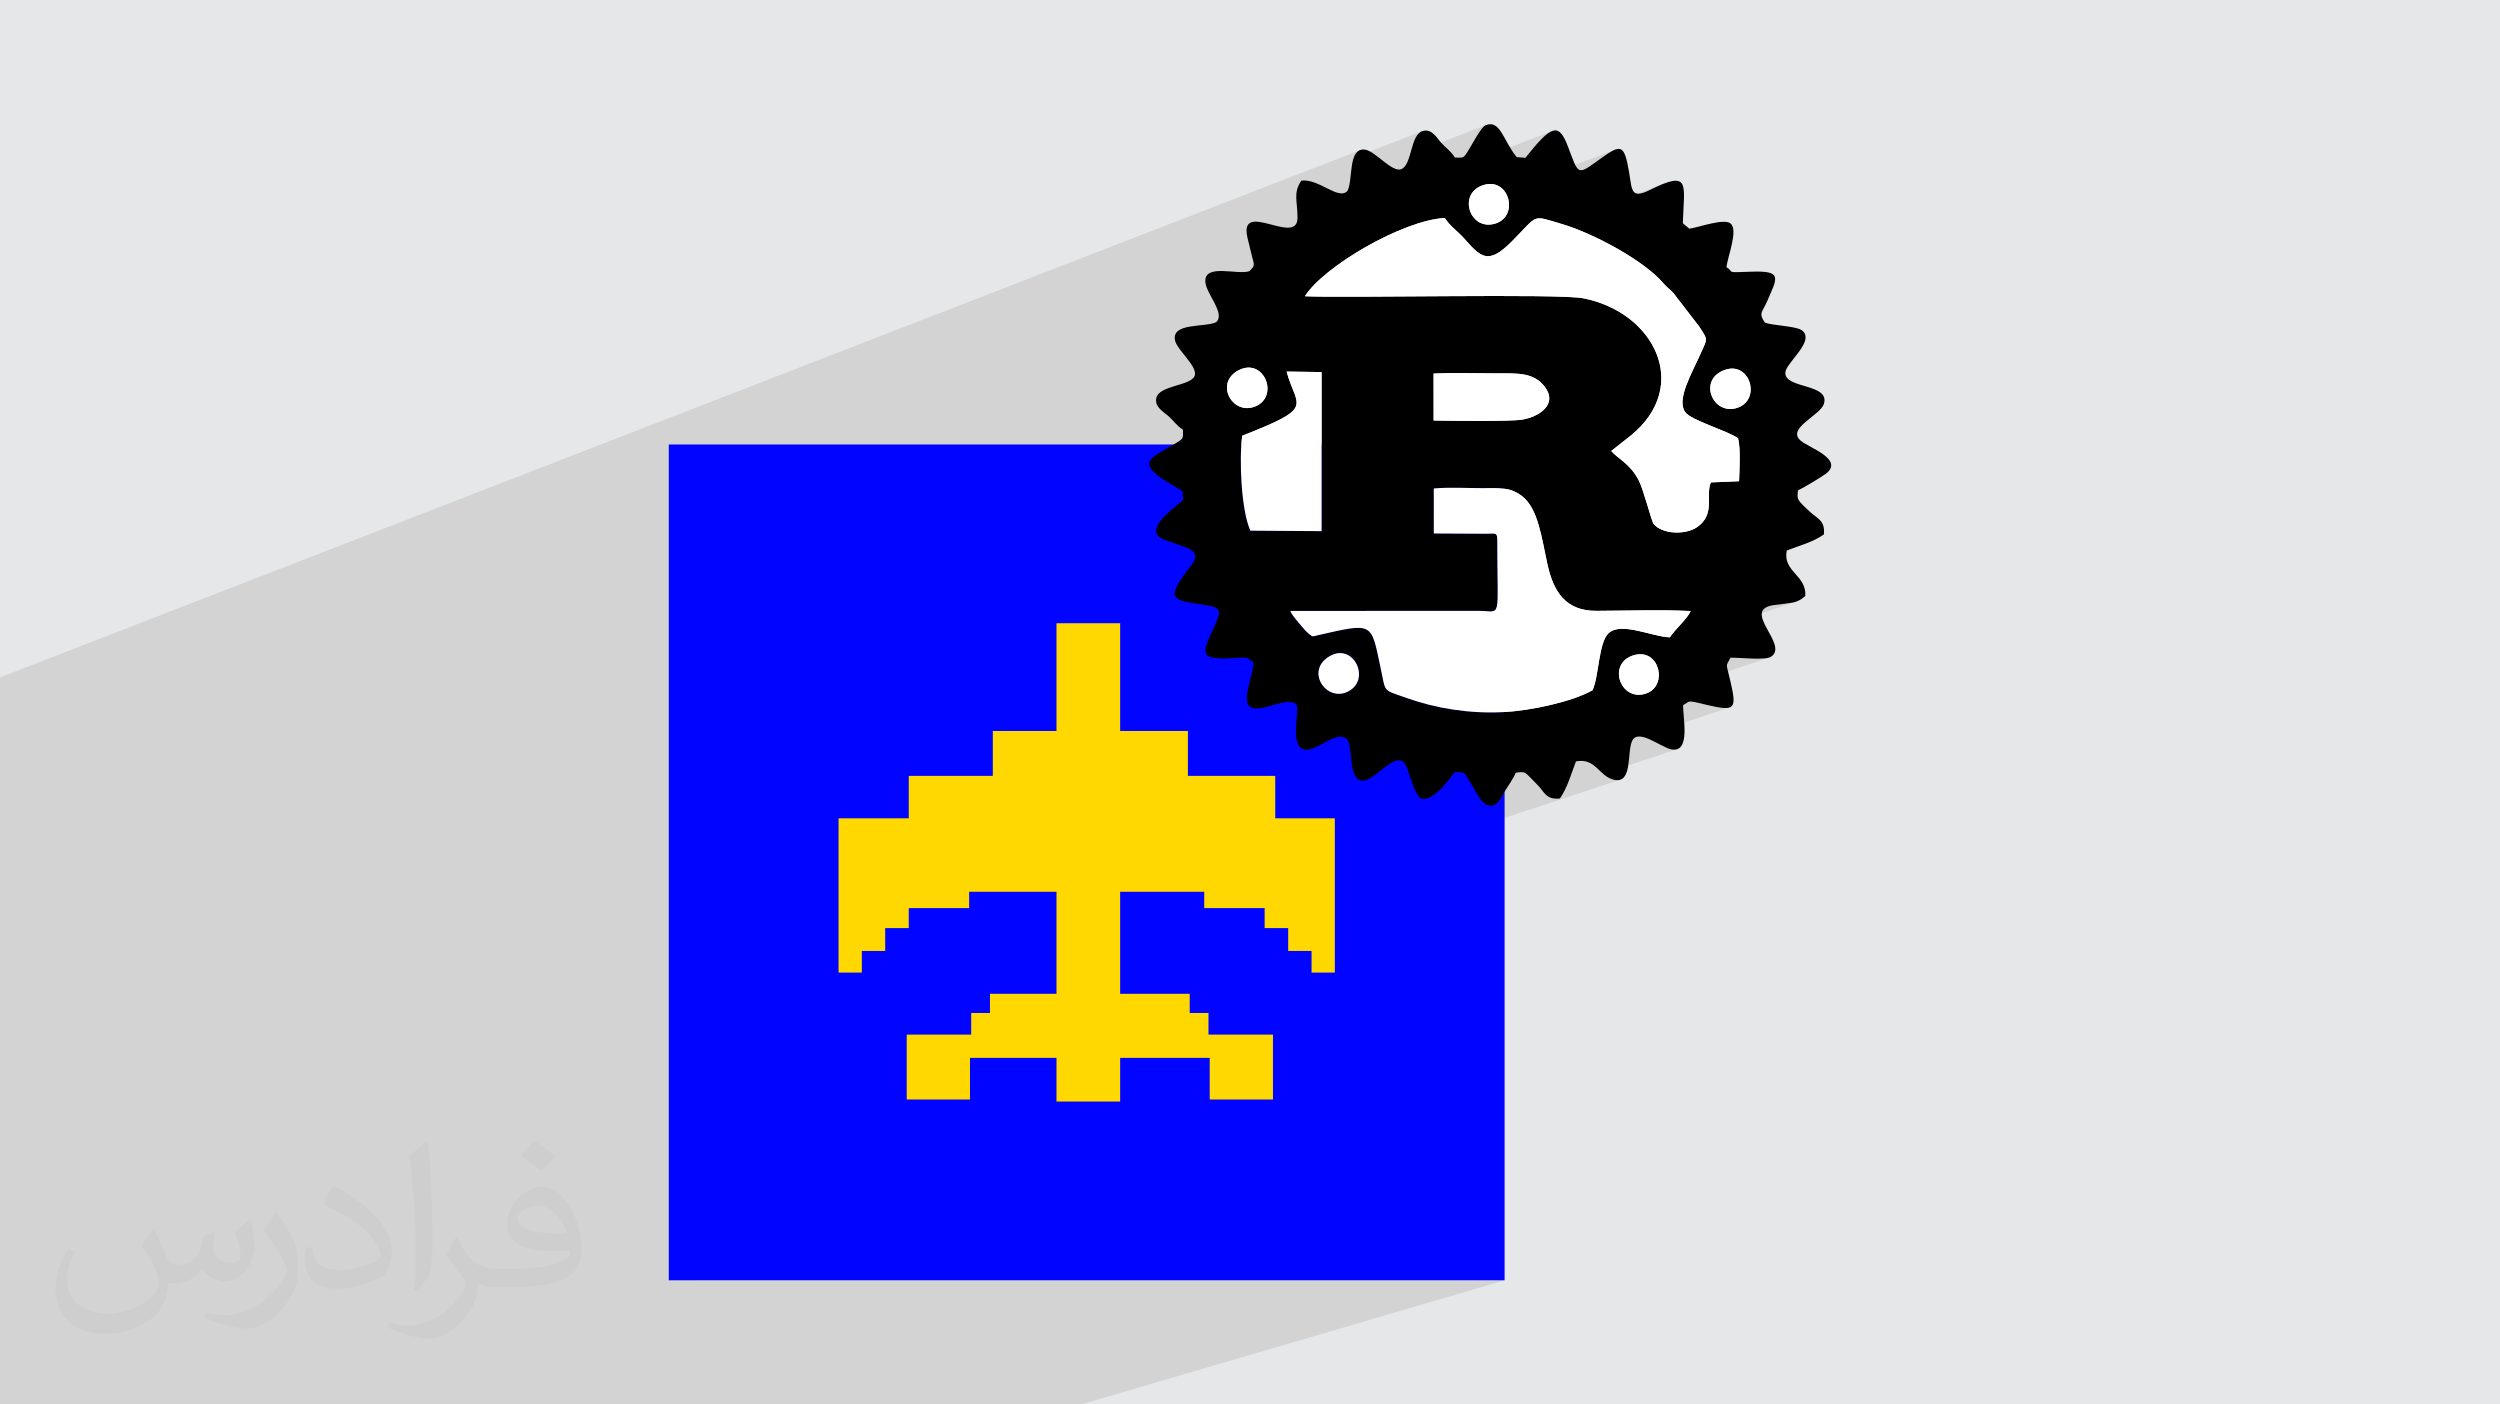 <?xml version="1.0" encoding="UTF-8"?>
<!DOCTYPE svg PUBLIC "-//W3C//DTD SVG 1.1//EN" "http://www.w3.org/Graphics/SVG/1.1/DTD/svg11.dtd">
<!-- Creator: CorelDRAW 2020 (64-Bit) -->
<svg xmlns="http://www.w3.org/2000/svg" xml:space="preserve" width="94.192mm" height="52.917mm" version="1.1" style="shape-rendering:geometricPrecision; text-rendering:geometricPrecision; image-rendering:optimizeQuality; fill-rule:evenodd; clip-rule:evenodd"
viewBox="0 0 9404.92 5283.66"
 xmlns:xlink="http://www.w3.org/1999/xlink"
 xmlns:xodm="http://www.corel.com/coreldraw/odm/2003">
 <defs>
  <style type="text/css">
   <![CDATA[
    .fil5 {fill:black}
    .fil3 {fill:#0105FF}
    .fil0 {fill:#E6E7E8}
    .fil4 {fill:#FED800}
    .fil6 {fill:white}
    .fil2 {fill:#373435;fill-opacity:0.031}
    .fil1 {fill:#2B2A29;fill-opacity:0.102}
   ]]>
  </style>
 </defs>
 <g id="Layer_x0020_1">
  <polygon class="fil0" points="-0,0 9404.92,0 9404.92,5283.66 -0,5283.66 "/>
  <polygon class="fil1" points="-0,4707.88 -0,4696.19 -0,4690.81 -0,4690.27 -0,4673.53 -0,4668.8 -0,4666.21 -0,4664.81 -0,4645.55 -0,4644.28 -0,4636.9 -0,4634.05 -0,4626.2 -0,4620.36 -0,4616.6 -0,4592.72 -0,4589.1 -0,4574.76 -0,4556.24 -0,4551.26 -0,4547.68 -0,4542.82 -0,4541.04 -0,4532.82 -0,4509.66 -0,4498.14 -0,4497.11 -0,4487.65 -0,4470.19 -0,4450.93 -0,4446.95 -0,4446.55 -0,4436.6 -0,4363.81 -0,4348.18 -0,4340.92 -0,4307.58 -0,4294.48 -0,4291.83 -0,4262.68 -0,4247.02 -0,4230 -0,4216.71 -0,4214.5 -0,4206.96 -0,4206.75 -0,4206.27 -0,4203.76 -0,4177.67 -0,4154.49 -0,4138.53 -0,4138.36 -0,4123.95 -0,4115.16 -0,4109.1 -0,4101.96 -0,4097.99 -0,4076.34 -0,4073.73 -0,4061.75 -0,4019.53 -0,4009.17 -0,3982.61 -0,3968.7 -0,3960.93 -0,3919.86 -0,3898.16 -0,3889.48 -0,3861.19 -0,3846.53 -0,3826.24 -0,3815.12 -0,3778.33 -0,3770.15 -0,3768.61 -0,3753.21 -0,3723.7 -0,3684.05 -0,3649.94 -0,3647.14 -0,3641.74 -0,3616.15 -0,3565.62 -0,3552.53 -0,3543.52 -0,3504.49 -0,3474.37 -0,3462.86 -0,3410.65 -0,3387.03 -0,3366.28 -0,3318.18 -0,3308.66 -0,3276.74 -0,3264.72 -0,3243.85 -0,3199.42 -0,3198.41 -0,3133.22 -0,3124.7 -0,3108 -0,3105.22 -0,3098.02 -0,3067.71 -0,3049.4 -0,3047.41 -0,3046.24 -0,3042.84 -0,3000.46 -0,2976.04 -0,2965.13 -0,2951.08 -0,2942.34 -0,2920.52 -0,2897.87 -0,2884.68 -0,2883.33 -0,2871.11 -0,2866.4 -0,2823.49 -0,2822.82 -0,2812.37 -0,2791.66 -0,2785.45 -0,2767.21 -0,2761.06 -0,2731.02 -0,2718.68 -0,2704.16 -0,2696.99 -0,2696.5 -0,2694.94 -0,2671.55 -0,2668.07 -0,2665.16 -0,2649.85 -0,2641.83 -0,2627.1 -0,2574.38 -0,2565.47 -0,2548.31 5113.57,565.92 5106.11,571.08 5100.04,578.19 5095.17,587.01 5092.83,593.22 5351.7,492.97 5343.59,496.6 5336.6,502.24 5330.58,509.62 5325.37,518.45 5320.83,528.45 5316.82,539.34 5313.18,550.86 5309.76,562.7 5306.42,574.6 5304.63,580.7 5588.52,471.19 5580.86,476.88 5571.95,487.42 5562.23,501.48 5552.1,517.72 5542.03,534.79 5532.42,551.36 5523.74,566.08 5516.39,577.64 5512.06,583.66 5508.4,587.87 5504.93,590.6 5501.15,592.15 4879.45,830.83 4878.51,836.9 4871.42,848.08 4860.57,854.31 4698.21,916.58 4698.74,918.79 4700.75,927.11 4701.25,929.15 5843.06,491.53 5833.89,495.09 5823.83,501.26 5812.79,510.04 5800.63,521.43 5787.24,535.47 5772.48,552.16 5756.25,571.53 5738.41,593.59 4715.16,984.44 4716.16,989.17 4716.53,995.38 4715.39,1000.91 4712.46,1006.44 4707.43,1012.63 4700.06,1020.17 4539.64,1081.34 4542.43,1088.44 4543.78,1091.35 5569.27,700.57 5587.45,694.4 5604.12,692.1 5619.36,693.33 5633.07,697.66 5645.13,704.67 5655.44,713.93 5660.56,720.67 6073.64,563.74 6064.33,568.3 6053.83,574.51 6042.04,582.25 6028.83,591.41 6014.11,601.89 6000.08,611.93 5987.85,620.59 5977.24,627.78 5968.05,633.43 5960.1,637.46 5673.13,746.3 5674.63,750.94 5676.75,764.94 5676.53,779.06 5673.87,792.88 5668.65,805.96 5660.76,817.89 5650.09,828.24 5636.52,836.57 5499.76,888.22 5508.35,897.33 5519.57,909.87 5526.97,917.97 5776.08,824.11 5783.6,821.95 5791.69,821.29 5800.77,822.02 5811.22,824.02 5823.48,827.2 5837.96,831.44 5855.07,836.62 5864.09,839.32 6257.08,691.64 6234.16,701.43 6207.3,714.26 6183.98,724.36 5871.82,841.63 5875.21,842.63 5886.82,846.18 5898.78,850.1 5911.07,854.39 5923.65,859.03 5936.49,863.99 5949.55,869.27 5962.79,874.85 5976.2,880.71 5989.72,886.84 6003.33,893.22 6017,899.83 6030.68,906.66 6044.35,913.69 6057.97,920.9 6071.5,928.28 6084.93,935.82 6098.2,943.5 6111.28,951.3 6124.15,959.2 6136.77,967.19 6149.1,975.25 6161.11,983.37 6172.77,991.53 6184.05,999.72 6194.9,1007.9 6205.3,1016.09 6215.21,1024.25 6224.6,1032.37 6233.43,1040.43 6241.67,1048.42 6249.29,1056.32 6256.25,1064.12 6261.98,1070.57 6267,1075.78 6271.54,1080.11 6275.8,1083.94 6279.99,1087.59 6284.34,1091.45 6289.06,1095.86 6294.35,1101.19 6392.65,1228.85 6403.69,1245.89 6411.43,1258.56 6416.07,1268.41 6417.73,1277 6416.6,1285.87 6412.8,1296.62 6406.51,1310.77 6397.88,1329.89 6391.73,1343.46 6385.05,1357.65 6378.02,1372.37 6370.82,1387.46 6363.66,1402.8 6356.7,1418.24 6350.13,1433.69 6346.51,1442.95 6493.56,1390.11 6510.15,1386.87 6525.44,1387.24 6539.3,1390.79 6551.6,1397.1 6562.22,1405.76 6571.04,1416.35 6577.93,1428.42 6582.77,1441.58 6585.45,1455.39 6585.83,1469.44 6583.79,1483.29 6579.21,1496.54 6571.96,1508.77 6561.93,1519.54 6548.98,1528.44 6532.99,1535.05 6394.47,1584.37 6401.66,1587.61 6416.49,1593.95 6431.85,1600.28 6447.43,1606.6 6462.96,1612.87 6478.12,1619.09 6492.65,1625.22 6506.23,1631.25 6518.58,1637.16 6529.41,1642.93 6538.43,1648.54 6540.18,1655.78 6541.6,1664.04 6542.71,1673.18 6543.55,1683.05 6544.15,1693.55 6544.53,1704.51 6544.71,1715.81 6544.74,1727.31 6544.62,1738.89 6544.4,1750.4 6544.1,1761.7 6543.74,1772.67 6543.36,1783.15 6542.98,1793.04 6542.63,1802.16 6542.34,1810.42 6429.34,1850 6429.17,1853.34 6429.09,1864.05 6429.2,1875.04 6429.26,1886.22 6428.99,1897.55 6428.13,1908.9 6426.44,1920.23 6423.66,1931.46 6419.51,1942.5 6413.75,1953.27 6406.11,1963.71 6396.34,1973.73 6384.17,1983.26 6375.48,1988.51 6365.9,1992.98 6355.58,1996.66 5836.82,2177.05 5836.95,2177.44 5843.52,2193.9 5850.9,2209.39 5859.16,2223.83 5868.37,2237.18 5878.6,2249.38 5889.92,2260.37 5902.41,2270.06 5916.14,2278.43 5931.17,2285.4 5947.59,2290.9 5965.44,2294.9 5984.82,2297.29 6005.79,2298.06 6016.54,2298.01 6027.36,2297.94 6038.25,2297.85 6049.2,2297.74 6060.22,2297.62 6071.27,2297.49 6082.38,2297.34 6093.52,2297.2 6104.71,2297.05 6115.93,2296.89 6127.17,2296.74 6138.44,2296.6 6149.72,2296.46 6161,2296.33 6172.31,2296.22 6183.6,2296.12 6194.89,2296.03 6206.17,2295.97 6217.45,2295.93 6228.7,2295.92 6239.92,2295.94 6251.13,2295.99 6262.29,2296.07 6273.41,2296.19 6284.49,2296.34 6295.51,2296.54 6306.48,2296.79 6317.4,2297.08 6328.25,2297.42 6339.02,2297.81 6349.73,2298.26 6360.35,2298.77 6353.99,2310.39 6345.11,2322.79 6334.48,2335.68 6322.86,2348.79 6311.03,2361.82 6299.74,2374.51 6289.79,2386.54 6281.92,2397.65 6015.3,2488.27 6013.66,2498.24 6652.09,2281.37 6672.06,2276.66 6684.82,2274.88 6696.32,2273.39 6706.7,2272.12 6716.05,2271 6724.5,2269.96 6732.17,2268.92 6739.17,2267.81 6745.62,2266.55 6751.64,2265.07 6757.33,2263.3 6172.83,2461.64 6180.23,2461.81 6194.38,2465.37 6206.78,2471.67 6217.37,2480.3 6226.06,2490.85 6232.79,2502.89 6237.47,2516.01 6240.02,2529.78 6240.37,2543.79 6238.45,2557.6 6235.44,2566.86 6509.73,2474.51 6516.95,2474.39 6525.37,2474.54 6534.79,2474.89 6545.02,2475.38 6555.87,2475.96 6567.17,2476.56 6578.7,2477.13 6590.28,2477.6 6601.73,2477.93 6612.85,2478.04 6623.44,2477.88 6633.34,2477.38 6642.32,2476.5 6650.21,2475.17 6656.83,2473.35 5306.12,2926.75 5307.17,2929.92 5309.89,2937.93 5312.72,2945.9 5315.63,2953.75 5316.65,2956.29 5470.84,2904.64 5481.26,2904.6 5489.7,2904.69 5496.54,2905.21 5502.16,2906.46 5506.94,2908.74 5511.27,2912.33 5515.53,2917.53 5516.92,2919.69 6353.68,2639.94 6358.4,2639.36 6364.89,2639.63 6373.84,2640.86 6379.08,2641.84 6384.86,2643.09 6391.01,2644.53 6397.39,2646.09 6403.84,2647.72 6410.22,2649.33 6416.35,2650.86 6422.09,2652.22 6440.95,2656.46 6457.53,2659.81 6471.95,2662.2 6484.3,2663.52 6494.7,2663.66 6503.22,2662.54 6175.66,2771.55 6175.75,2771.56 6185.66,2773.9 6196.09,2777.48 6206.89,2782 6217.92,2787.2 6228.98,2792.79 6239.94,2798.5 6250.65,2804.06 6260.92,2809.19 6270.62,2813.61 6279.57,2817.05 6287.63,2819.21 6300.31,2820.19 6310.72,2818.04 6030.57,2910.74 6035.96,2915.34 6043.89,2921.21 6052.41,2926.35 6061.66,2930.54 6071.82,2933.6 6084,2935.07 6094.2,2933.72 5021.56,3287.66 5021.56,3416.23 5021.56,3658.81 4546.27,3811.86 4546.27,3892.17 4550.88,3892.17 4732.05,3892.17 4788.85,3892.17 4788.85,4136.28 2618.05,4816.42 5660.24,4816.42 4066.18,5283.66 1126.74,5283.66 1028.09,5283.66 619.64,5283.66 421.07,5283.66 369.63,5283.66 205.55,5283.66 201.37,5283.66 147.6,5283.66 77.01,5283.66 -0,5283.66 -0,5275.76 -0,5274.8 -0,5254.28 -0,5189.14 -0,5164.44 -0,5112.16 -0,5085.38 -0,5084 -0,5059.35 -0,5040.91 -0,5031.87 -0,5029.39 -0,5012.17 -0,5010.58 -0,4965.66 -0,4944.65 -0,4940.89 -0,4938.1 -0,4933.34 -0,4906.25 -0,4900.63 -0,4890.41 -0,4882.67 -0,4873.74 -0,4836.09 -0,4826.88 -0,4821.9 -0,4808.54 -0,4807.21 -0,4794.63 -0,4794.56 -0,4786.44 -0,4770.75 -0,4769.45 -0,4764.12 -0,4763.7 -0,4758.01 -0,4744.28 -0,4737.21 "/>
  <path class="fil2" d="M578.49 4627.69c17.95,27.21 29.6,53.36 40.96,82.43 8.45,16.91 12.93,48.09 52.57,48.09 11.61,0 28.28,-3.42 43.06,-11.61 16.63,-8.73 29.32,-21.94 35.94,-42l15.85 -53.36 38.57 -19.02 2.64 2.64c-5.27,20.09 -6.59,39.36 -6.59,54.43 0,44.63 38.57,61.56 69.22,61.56 17.95,0 34.09,-8.73 34.09,-25.11 0,-21.13 -8.98,-57.06 -20.62,-89.29 17.95,-17.95 35.94,-35.94 56.53,-50.47l3.17 1.6c8.98,38.04 14,75.56 14,100.66 0,24.57 -10.83,51.79 -19.81,69.49 -18.49,34.87 -51.25,62.62 -90.87,62.62 -30.1,0 -63.65,-15.07 -86.66,-43.06l-1.32 0c-21.66,26.96 -55.22,51.25 -108.86,51.25l-16.63 0c-2.64,35.41 -10.29,60.49 -21.94,82.95 -31.95,62.34 -126.81,106.47 -216.1,106.47 -124.17,0 -186.51,-71.59 -186.51,-166.96 0,-58.91 19.27,-113.6 48.88,-152.42l24.29 10.04c-18.49,35.41 -30.91,68.68 -30.91,101.45 0,89.29 72.66,131.83 156.4,131.83 77.68,0 173.83,-49.41 191.28,-106.72 -6.59,-62.62 -30.1,-91.93 -66.04,-148.99 10.83,-19.02 24.83,-38.04 42.28,-58.38l3.17 0 0 0 0 0 -0.02 -0.09zm1432.13 -336.04c26.15,16.39 51.79,35.66 76.87,57.85 -14,19.81 -31.45,37.79 -53.11,53.64 -25.11,-20.34 -50.19,-37.79 -75.84,-56.27 17.42,-19.55 34.62,-38.29 52.04,-55.22l0 0 0 0 0 0 0 0 0 0 0.03 0zm13.47 244.11c-42.28,0 -76.87,27.75 -76.87,48.34 0,44.13 84.53,57.85 185.72,57.31 -12.68,-51.79 -57.06,-105.68 -108.86,-105.68l0.01 0.03zm-94.86 236.19c54.96,0 103.04,-1.6 139.74,-10.83 40.96,-10.29 75.56,-30.91 75.56,-45.17 0,-3.7 0,-8.19 -1.32,-11.89 -22.98,2.11 -49.41,2.11 -72.38,2.11 -74.49,0 -131.55,-16.91 -154.02,-58.66 -5.55,-11.61 -9.51,-24.57 -9.51,-39.36 0,-40.43 17.42,-79.79 48.09,-107 25.61,-22.45 53.89,-36.44 82.67,-36.44 52.04,0 93.51,41.75 122.57,107.54 15.85,35.94 26.68,77.4 26.68,129.72 0,34.87 -9.51,64.19 -31.17,85.85 -40.43,39.11 -114.92,53.89 -229.04,53.89l-51.79 0 0 0 -13.47 0c-28.28,0 -48.62,-5.02 -64.72,-17.42l-2.64 0c0.79,6.59 1.32,12.93 1.32,19.02 0,25.61 -8.45,58.38 -25.61,84.53 -50.72,75.3 -105.68,108.04 -153.24,108.04 -48.09,0 -107,-18.49 -160.11,-42.54l9.51 -18.49c17.17,7.13 40.96,11.89 73.7,11.89 85.85,0 198.66,-82.43 212.66,-163 -3.17,-6.59 -8.98,-15.32 -17.17,-24.57 -25.11,-29.85 -40.96,-54.68 -55.75,-80.83 12.68,-25.11 24.29,-45.17 35.13,-63.4l4.49 -0.53c36.72,74.77 69.99,117.55 144.23,117.55l11.61 0 0 0 53.89 0 0 0 0 0 0 0 0 0 0 0 0.09 0.01zm-371.98 79c6.34,-34.34 6.87,-72.91 6.87,-108.86l0 -53.36c0,-99.6 -12.68,-244.36 -22.98,-338.68 17.95,-19.27 43.06,-42 62.87,-57.31l5.81 1.6c13.47,118.62 16.63,256 16.63,383.06 0,33.3 -1.32,65.79 -4.49,89.55 -1.85,30.1 -19.27,52.83 -56.53,87.7l-8.19 -3.7zm-382.8 -157.19c1.85,46.77 24.83,83.49 105.15,83.49 49.93,0 92.19,-12.93 138.96,-35.13 8.45,-3.7 12.93,-8.73 12.93,-12.93 0,-29.32 -22.45,-68.15 -60.23,-103.55 -36.72,-33.3 -85.34,-62.62 -130.76,-82.18 -15.6,-6.59 -20.62,-13.47 -20.62,-20.09 0,-13.47 17.95,-41.75 32.77,-62.09l5.02 -0.53c52.04,27.21 110.17,67.64 153.24,112.53 39.11,41.47 63.4,83.49 63.4,129.19 0,33.81 -10.29,65.51 -26.96,95.11 -57.06,28.79 -117.83,50.72 -178.06,50.72 -73.17,0 -123.1,-34.34 -123.1,-114.92 0,-8.73 0,-22.19 3.17,-39.64l25.11 0 0 0 0 0 0 0 0 0 0 0 -0.02 0zm-132.37 -132.9l45.45 73.45c16.63,27.21 32.23,56.81 32.23,103.55l0 59.7c0,48.34 -30.91,100.13 -80.83,151.38 -39.11,34.62 -73.7,49.41 -105.68,49.41 -47.55,0 -101.98,-14.79 -164.85,-41.75l7.13 -18.49c19.81,5.27 42.79,9.77 71.06,9.77 90.36,-0.53 182.8,-66.57 225.08,-147.15 5.02,-9.26 6.87,-17.95 6.87,-24.04 0,-9.26 -5.02,-19.55 -8.98,-28.79 -22.98,-43.31 -48.62,-82.95 -76.87,-119.68 14.79,-23.25 29.6,-45.7 45.7,-67.9l3.7 0.53 0 0 0 0 0 0 0 0 0 0 -0.02 0.01z"/>
  <g id="_3014756670688">
   <g>
    <rect class="fil3" x="2515.95" y="1672.13" width="3144.29" height="3144.29"/>
    <polygon class="fil4" points="3974.49,2344.59 4214,2344.59 4214,2749.91 4468.85,2749.91 4468.85,2918.79 4797.42,2918.79 4797.42,3078.46 5021.56,3078.46 5021.56,3274.98 5021.56,3416.23 5021.56,3658.81 4934.05,3658.81 4934.05,3577.43 4846.14,3577.43 4846.14,3491.46 4757.49,3491.46 4757.49,3416.23 4530.26,3416.23 4530.26,3354.82 4214,3354.82 4214,3738.64 4475.64,3738.64 4475.64,3810.79 4546.27,3810.79 4546.27,3892.17 4550.88,3892.17 4732.05,3892.17 4788.85,3892.17 4788.85,4136.28 4550.88,4136.28 4550.88,3979.68 4214,3979.68 4214,4143.96 3974.49,4143.96 3974.49,3979.68 3649.01,3979.68 3649.01,4136.28 3411.03,4136.28 3411.03,3892.17 3467.83,3892.17 3649.01,3892.17 3653.61,3892.17 3653.61,3810.79 3724.23,3810.79 3724.23,3738.64 3974.49,3738.64 3974.49,3354.82 3645.93,3354.82 3645.93,3416.23 3418.71,3416.23 3418.71,3491.46 3330.05,3491.46 3330.05,3577.43 3242.15,3577.43 3242.15,3658.81 3154.63,3658.81 3154.63,3416.23 3154.63,3274.98 3154.63,3078.46 3418.7,3078.46 3418.7,2918.79 3734.99,2918.79 3734.99,2749.91 3974.49,2749.91 "/>
   </g>
   <g>
    <path class="fil5" d="M6147.02 2464.67c96.88,-27.53 129.31,116.28 44.95,144.48 -96.95,32.4 -148.08,-115.16 -44.95,-144.48zm-1139.82 1.1c88.11,-45.47 152.74,96.06 60.04,137.57 -82.24,36.83 -159.88,-86.07 -60.04,-137.57zm1044.18 -83.57c-37.94,35.35 -36.02,163.29 -60.34,214.5 -76.3,43.21 -232.56,77.15 -336.76,82.35 -127.23,6.33 -253.8,-14.35 -362.54,-53.3 -91.8,-32.88 -77.59,-17.75 -97.62,-111.76 -36.74,-172.45 -25.16,-172.53 -233.63,-124.88 -25.62,5.86 -21.12,7.84 -35.7,-4.12 -10.47,-8.62 -19.06,-17.86 -26.55,-27.33 -15.39,-19.45 -32.99,-35.75 -44.54,-59.39l710.99 -0.21c86.55,0.33 68.04,41.72 68.04,-262.63 0,-33.7 -4.8,-27.93 -40.8,-27.52l-197.95 -1.01 -0.05 -169.12c52.94,-5.51 126.34,-1.39 181.51,-1.42 63.53,-0.01 103.19,-5.2 148.83,28.72 62.65,46.53 75.44,159.78 97.12,257.77 22.89,103.43 68.19,175.64 184.39,175.23 114.28,-0.4 241.7,-5.01 354.56,0.71 -12.91,29.7 -60.93,70.73 -78.43,98.88 -66.26,-1.84 -182.91,-59.82 -230.54,-15.46zm-658.33 -976.99c76.25,-3.63 159.21,-0.68 236.19,-0.69 80.46,0 140.57,-4.05 182.14,50.53 51.16,67.17 -23.85,113.48 -84.74,123.54 -44.16,7.3 -259.46,4.95 -333.42,3.35l-0.18 -176.74zm1100.51 -15.1c91.78,-27.63 132.99,116.57 39.43,144.94 -92,27.89 -148.18,-112.2 -39.43,-144.94zm-1829.3 0.59c92.21,-42.35 147.67,99.45 59.7,137.54 -88.76,38.42 -159.01,-91.9 -59.7,-137.54zm39.65 605.61c-34.33,-75.53 -43.13,-268.54 -30.51,-357.25 278.32,-109.08 203.83,-104.03 166.74,-241.27l131.62 1.92 0 598.45 -267.84 -1.85zm205.09 -881.82c70.12,-111.87 368.05,-286.24 526.4,-294.45 19.01,30.35 47.96,49.32 72.95,77.3 61.94,69.33 88.95,101.26 178.2,11.7 103.45,-103.8 72.38,-100.51 188.65,-66.4 121.81,35.74 310.43,138.94 381.04,221.48 16.41,19.17 23.02,21.32 38.1,37.07l98.3 127.66c33.92,52.68 31.22,42.03 5.23,101.04 -31.01,70.42 -92.95,173.58 -57.94,220.8 23.15,31.23 155.76,68.41 198.49,97.86 10.23,35.66 5.28,120.45 3.9,161.87l-105.71 4.41c-22.16,45.35 19.26,119.07 -52.45,168.43 -43.76,30.12 -131.47,26.72 -163.23,-12.22 -8.33,-10.21 -37.38,-128.25 -56.26,-164.22 -34.15,-65.03 -79.07,-81.08 -103.18,-110.34l74.13 -58.4c228.07,-186.75 87.01,-464.01 -179.77,-516.03 -93.63,-18.25 -896.81,-0.26 -1046.86,-7.56zm678.45 -420.08c92.47,-22.42 129.17,123.84 32.48,148.08 -94.85,23.78 -138.7,-122.33 -32.48,-148.08zm-691.92 -14.81c-31.91,47.35 -13.91,78.4 -14.39,140.3 -0.84,107.95 -221.92,-71.91 -188.17,74.56 4.8,20.9 10.66,44.45 15.84,65.26 9.2,37.03 14.31,37.95 -8.75,60.46 -44.63,15.41 -170.09,-30.42 -165.61,40.18 2.86,45.14 77.6,120.63 40.16,151.94 -43.9,20.29 -167.66,0.84 -154.27,68.02 7.43,37.28 89.43,100.21 73.21,135.17 -17.09,36.81 -135.09,34.08 -143.89,83.35 -5.89,32.92 28.62,51.28 45.1,65.76 22.26,19.55 30.57,36.28 55.46,51.67 0.12,41.16 6.74,30.76 -61.74,71.45 -12.26,7.29 -30.82,18.02 -43.31,26.51 -73.33,49.78 64.79,103.78 103.71,134.65l2.05 32.6c-42.33,35.27 -155.79,116.26 -70.32,149.06 17.98,6.9 90.97,30.66 101.63,38.46 34.87,25.51 -5.27,62.65 -21,84.14 -76.51,104.65 -46.83,105.39 77.2,123.47 60.18,8.77 53.55,27.42 31.39,76.78 -45.36,101.06 -65.22,128.38 58.76,122.92 77.72,-3.41 49.7,-7.19 87.23,14.4 0.4,51.8 -53.72,155.93 -4.31,172.39 45.98,15.33 148.93,-55.3 169.2,-3.63 0.19,50.65 -27.51,170.43 42.14,160.19 47.86,-7.04 110.2,-75.09 147.7,-36.25 14.55,33.33 9.48,102.9 26.72,133.76 47.17,84.33 158.34,-135.74 197.25,-25.25 12.91,36.64 26.89,91.32 49.57,110.76 41.03,20.01 109.74,-70.45 126.75,-98.03 30.79,-0.03 36.31,-1.8 49.27,20.02 8.46,14.27 12.63,21.34 22.18,36.9 11.15,18.18 30.75,59.98 52.15,66.73 38.97,12.32 51.24,-27.17 64.57,-48.62 13.57,-21.8 35.3,-52.57 43.43,-73 40.5,-3.79 28.97,-6.63 83.35,48.02 23.58,23.67 29.9,54.79 82.49,49.28 28.35,-40.86 42.18,-91.8 60.36,-139.68 74.7,-14.38 86.33,56.47 143.18,69.31 70.6,15.94 48.29,-101.8 67.88,-145.67 22.25,-49.8 107.65,23.56 147.94,31.28 74.01,14.14 42.73,-119.55 44.32,-166.81 20.1,-9.65 14.12,-16.16 41.89,-11.54 13.14,2.19 33.6,7.98 48.25,11.36 106.84,24.74 112.28,16.32 86.93,-92.25 -16.99,-72.76 -16.62,-48.76 0.72,-85.46 34.98,-1.43 129.07,10.85 152.24,-3.57 71.05,-44.25 -115.14,-176.01 10.08,-194.28 71.59,-10.44 84.78,-5.11 119.36,-34.25 5.8,-78.52 -86.13,-92 -69.7,-171.35 49.06,-19.11 97.29,-30.82 139.61,-60.4 5.74,-51.64 -24.81,-60.4 -49.09,-82.43 -56.36,-51.17 -51.16,-49.53 -48.31,-83.46 14.96,-6.07 92.35,-52.32 106.58,-63.78 66.03,-53.16 -63.91,-96.3 -95.26,-122.2 -57.45,-47.46 72.53,-94.69 86.3,-139.85 23,-75.35 -141.79,-56.42 -145.18,-113.68 -1.06,-17.74 18.33,-37.84 27.96,-51.69 16.44,-23.61 75.56,-82.95 33.28,-111.6 -22.6,-15.31 -107.4,-17.03 -137.86,-28 -25.74,-36.05 -9.78,-39.12 8.11,-80.58 37.5,-87 60.37,-115.67 -58.24,-111.38 -105.56,3.82 -61.46,3.37 -94.83,-17.01 4.73,-40.21 44.6,-138.37 16.24,-163.61 -24.25,-21.61 -116.58,13.09 -155.8,19l-24.48 -20.58c4.31,-146.46 30.84,-202.19 -123.43,-125.55 -71.05,35.29 -67.55,2.33 -77.88,-60.88 -19.39,-118.48 -32.5,-110.68 -115.32,-51.49 -79.96,57.14 -74.91,58.11 -114.39,-47.42 -35.61,-95.2 -61.7,-85.7 -161.31,39.12l-32.26 -2.26c-50.53,-59.4 -61.24,-143.24 -117.63,-120.15 -18.35,7.52 -54.71,81.08 -72.13,106.45 -12.87,18.74 -13.44,14.88 -42.99,15.27 -16.54,-26.22 -33.24,-34.9 -54.06,-58.26 -13.98,-15.7 -32.77,-51.78 -67.64,-41.67 -46.47,13.49 -39.04,124.8 -78.98,142.93 -35.72,16.21 -100.27,-70.05 -139.36,-73.28 -62.38,-5.14 -42.78,108.95 -63.61,154.66 -32.55,39.32 -107.5,-46.19 -174.22,-37.69z"/>
    <path class="fil6" d="M4909 1114.48c150.04,7.3 953.23,-10.69 1046.86,7.56 266.78,52.02 407.84,329.28 179.77,516.03l-74.13 58.4c24.11,29.27 69.04,45.31 103.18,110.34 18.88,35.98 47.94,154.01 56.26,164.22 31.76,38.94 119.47,42.35 163.23,12.22 71.71,-49.36 30.29,-123.07 52.45,-168.43l105.71 -4.41c1.38,-41.43 6.33,-126.22 -3.9,-161.87 -42.73,-29.46 -175.33,-66.63 -198.49,-97.86 -35.01,-47.22 26.93,-150.37 57.94,-220.8 25.99,-59.01 28.69,-48.36 -5.23,-101.04l-98.3 -127.66c-15.09,-15.76 -21.7,-17.9 -38.1,-37.07 -70.61,-82.55 -259.24,-185.75 -381.04,-221.48 -116.27,-34.11 -85.2,-37.4 -188.65,66.4 -89.25,89.55 -116.26,57.62 -178.2,-11.7 -24.99,-27.99 -53.94,-46.95 -72.95,-77.3 -158.35,8.22 -456.28,182.58 -526.4,294.45z"/>
    <path class="fil6" d="M5393.98 2006.88l197.95 1.01c36,-0.41 40.8,-6.18 40.8,27.52 0,304.35 18.51,262.96 -68.04,262.63l-710.99 0.21c11.55,23.64 29.16,39.94 44.54,59.39 7.49,9.47 16.08,18.71 26.55,27.33 14.58,11.96 10.07,9.98 35.7,4.12 208.46,-47.65 196.88,-47.57 233.63,124.88 20.03,94.01 5.82,78.88 97.62,111.76 108.75,38.95 235.31,59.63 362.54,53.3 104.2,-5.19 260.46,-39.13 336.76,-82.35 24.32,-51.2 22.4,-179.15 60.34,-214.5 47.63,-44.36 164.28,13.62 230.54,15.46 17.5,-28.15 65.52,-69.19 78.43,-98.88 -112.86,-5.72 -240.29,-1.11 -354.56,-0.71 -116.2,0.41 -161.51,-71.8 -184.39,-175.23 -21.69,-97.99 -34.48,-211.24 -97.12,-257.77 -45.64,-33.92 -85.3,-28.73 -148.83,-28.72 -55.17,0.03 -128.57,-4.09 -181.51,1.42l0.05 169.12z"/>
    <path class="fil6" d="M4673.39 1639.06c-12.62,88.71 -3.81,281.72 30.51,357.25l267.84 1.85 0 -598.45 -131.62 -1.92c37.09,137.24 111.58,132.19 -166.74,241.27z"/>
    <path class="fil6" d="M5393.23 1581.95c73.96,1.6 289.25,3.94 333.42,-3.35 60.89,-10.06 135.9,-56.37 84.74,-123.54 -41.58,-54.59 -101.69,-50.53 -182.14,-50.53 -76.98,0.01 -159.94,-2.95 -236.19,0.69l0.18 176.74z"/>
    <path class="fil6" d="M5587.45 694.4c-106.22,25.74 -62.37,171.86 32.48,148.08 96.69,-24.23 59.99,-170.49 -32.48,-148.08z"/>
    <path class="fil6" d="M6493.56 1390.11c-108.75,32.74 -52.57,172.83 39.43,144.94 93.56,-28.37 52.35,-172.57 -39.43,-144.94z"/>
    <path class="fil6" d="M4664.26 1390.69c-99.31,45.64 -29.06,175.96 59.7,137.54 87.97,-38.09 32.51,-179.89 -59.7,-137.54z"/>
    <path class="fil6" d="M5007.2 2465.77c-99.84,51.5 -22.2,174.41 60.04,137.57 92.7,-41.51 28.07,-183.04 -60.04,-137.57z"/>
    <path class="fil6" d="M6147.02 2464.67c-103.12,29.33 -52,176.88 44.95,144.48 84.36,-28.2 51.93,-172.01 -44.95,-144.48z"/>
   </g>
  </g>
 </g>
</svg>
